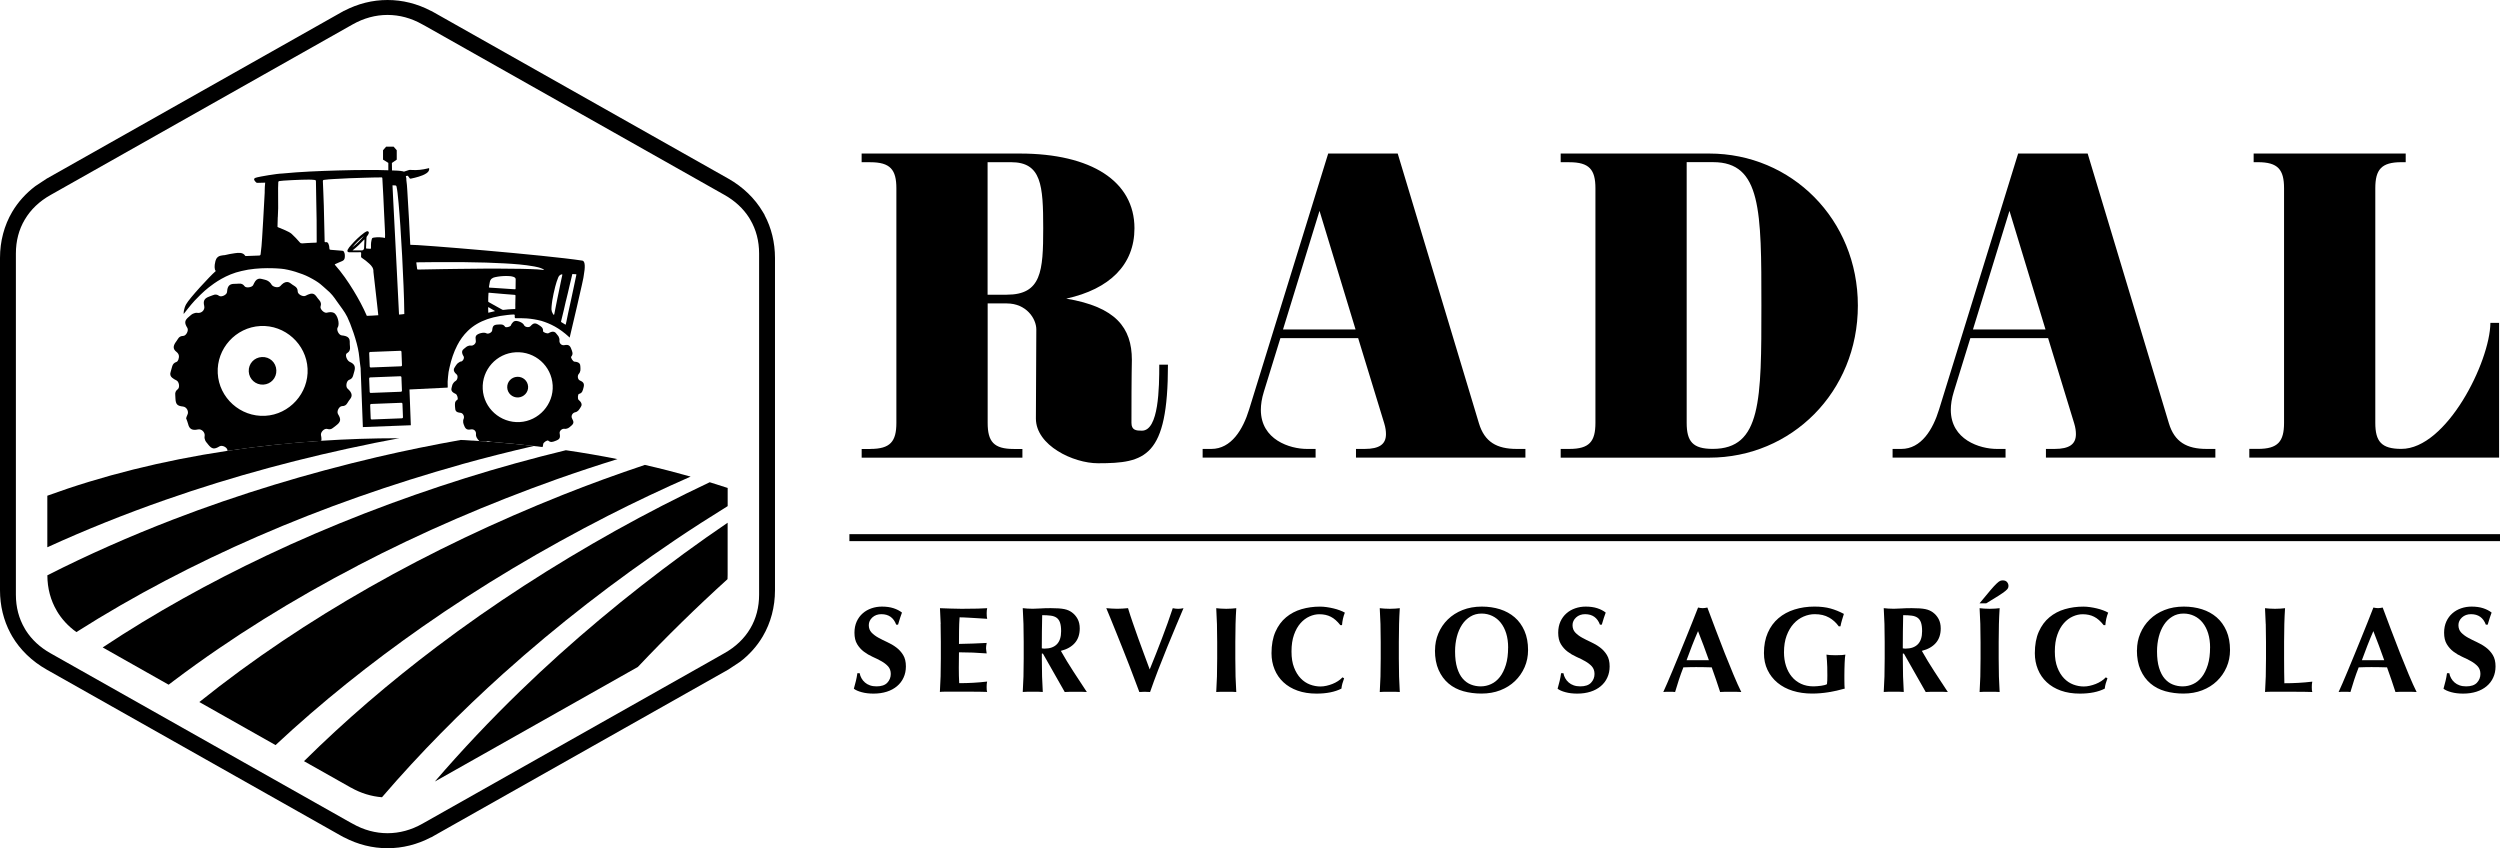 <?xml version="1.0" encoding="UTF-8"?><svg id="Capa_2" xmlns="http://www.w3.org/2000/svg" viewBox="0 0 656.17 222.63"><defs><style>.cls-1{fill:none;}</style></defs><g id="Capa_1-2"><path d="m231.36,161.2c-.98,0-1.78.29-2.4.86-.62.58-.93,1.25-.93,2.02s.24,1.44.72,1.94c.48.5,1.08.96,1.81,1.36.73.4,1.51.79,2.34,1.17s1.61.83,2.34,1.38c.73.54,1.33,1.21,1.81,1.99.48.78.72,1.78.72,2.99,0,1.07-.2,2.05-.61,2.93-.4.89-.98,1.64-1.73,2.27-.75.63-1.64,1.11-2.68,1.44-1.04.33-2.19.5-3.48.5-1.15,0-2.18-.12-3.09-.37-.91-.24-1.6-.55-2.07-.91.21-.75.39-1.43.54-2.05.15-.62.28-1.29.38-2.02h.61c.08.47.24.91.48,1.33.23.42.53.78.9,1.1.36.32.8.57,1.31.75.51.18,1.09.27,1.73.27,1.28,0,2.23-.32,2.83-.96s.91-1.41.91-2.3c0-.81-.24-1.47-.7-1.99-.47-.51-1.06-.97-1.76-1.36-.7-.39-1.47-.78-2.31-1.15-.83-.37-1.6-.83-2.3-1.36-.7-.53-1.29-1.19-1.76-1.97-.47-.78-.7-1.78-.7-2.99,0-1.11.2-2.09.59-2.95.39-.85.92-1.57,1.59-2.15.66-.58,1.42-1.01,2.29-1.31.86-.3,1.78-.45,2.74-.45,1.15,0,2.16.14,3.03.42.86.28,1.61.66,2.23,1.15-.19.49-.36.97-.5,1.43-.14.46-.32,1.04-.53,1.75h-.48c-.68-1.84-1.98-2.76-3.88-2.76Z"/><path d="m246.9,163.78c-.04-1.38-.11-2.76-.19-4.15.96.02,1.91.05,2.85.1.94.04,1.89.06,2.85.06,1.58,0,2.98-.02,4.21-.05s2.06-.07,2.48-.11c-.08.34-.13.79-.13,1.35,0,.34.01.61.03.8.02.19.05.41.1.64-.62-.04-1.3-.08-2.03-.13-.74-.04-1.45-.08-2.15-.13-.69-.04-1.32-.07-1.87-.1-.55-.02-.95-.03-1.19-.03-.09,1.18-.13,2.34-.14,3.49-.01,1.15-.02,2.32-.02,3.49,1.39-.02,2.64-.05,3.76-.1,1.12-.04,2.29-.1,3.51-.16-.06.36-.11.64-.13.83-.02.19-.03.4-.03.61,0,.17.02.35.05.53.03.18.07.44.11.78-2.43-.19-4.86-.29-7.27-.29,0,.68,0,1.37-.02,2.05-.01.68-.02,1.37-.02,2.05,0,1.39.03,2.72.1,4,1.22,0,2.43-.03,3.65-.1s2.44-.17,3.68-.32c-.04.24-.07.45-.1.64-.02.19-.03.46-.03.8s.01.61.03.8c.02.19.05.35.1.48-.58-.02-1.29-.04-2.13-.05-.84-.01-2-.02-3.48-.02h-5.08c-.48,0-.84,0-1.09.02-.25.01-.45.03-.62.05.08-1.32.15-2.67.19-4.05.04-1.38.06-2.95.06-4.72v-4.36c0-1.77-.02-3.35-.06-4.72Z"/><path d="m273.45,171.54v1.31c0,1.77.02,3.35.06,4.72s.11,2.73.19,4.05c-.36-.04-.76-.06-1.19-.06h-2.88c-.43,0-.82.02-1.19.06.08-1.32.15-2.67.19-4.05.04-1.38.06-2.95.06-4.72v-4.36c0-1.77-.02-3.35-.06-4.72-.04-1.38-.11-2.76-.19-4.15.36.04.76.08,1.19.11.43.03.91.05,1.44.05.58,0,1.23-.03,1.97-.08s1.65-.08,2.74-.08c.81,0,1.51.02,2.08.06.58.04,1.07.11,1.49.19.42.09.78.2,1.09.34.31.14.6.3.88.5.64.47,1.15,1.05,1.52,1.75.37.69.56,1.52.56,2.48,0,1.56-.43,2.83-1.28,3.81-.85.98-2.08,1.68-3.68,2.08,1.03,1.82,2.12,3.63,3.3,5.43,1.18,1.8,2.35,3.59,3.52,5.37-.49-.04-.97-.06-1.44-.06h-2.9c-.48,0-.97.02-1.46.06l-5.73-10.09h-.29Zm5.06-5.89c0-.94-.1-1.69-.29-2.24s-.49-.98-.88-1.26-.91-.48-1.54-.56c-.63-.08-1.38-.13-2.26-.13-.06,2.91-.1,5.81-.1,8.71.13.02.25.04.37.05.12.01.23.02.34.02,1.41,0,2.49-.38,3.24-1.14.75-.76,1.12-1.91,1.12-3.44Z"/><path d="m301.76,175.71c1.11-2.71,2.19-5.44,3.23-8.18,1.05-2.74,1.99-5.38,2.82-7.9.53.11,1,.16,1.41.16s.88-.05,1.41-.16c-.53,1.26-1.18,2.78-1.92,4.55-.75,1.77-1.53,3.65-2.34,5.64-.81,1.99-1.61,4-2.4,6.05-.79,2.05-1.49,3.97-2.11,5.76-.43-.04-.9-.06-1.41-.06s-.98.02-1.41.06c-.32-.85-.71-1.89-1.17-3.11-.46-1.22-.95-2.51-1.47-3.87-.52-1.37-1.07-2.77-1.65-4.2-.57-1.43-1.13-2.81-1.66-4.15-.53-1.33-1.04-2.58-1.51-3.73-.47-1.15-.88-2.13-1.22-2.95.49.04.98.08,1.46.11s.96.05,1.43.05.94-.02,1.41-.05c.47-.03.94-.07,1.41-.11.36,1.2.77,2.46,1.23,3.78.46,1.32.93,2.67,1.42,4.05s1,2.76,1.52,4.15c.52,1.39,1.03,2.76,1.52,4.1Z"/><path d="m319.41,163.78c-.04-1.38-.11-2.76-.19-4.15.36.04.76.08,1.19.11.43.03.91.05,1.44.05s1.02-.02,1.44-.05.82-.07,1.19-.11c-.09,1.39-.15,2.77-.19,4.15-.04,1.38-.06,2.95-.06,4.72v4.36c0,1.77.02,3.35.06,4.72s.11,2.73.19,4.05c-.36-.04-.76-.06-1.19-.06h-2.88c-.43,0-.82.02-1.19.06.08-1.32.15-2.67.19-4.05.04-1.38.06-2.95.06-4.72v-4.36c0-1.77-.02-3.35-.06-4.72Z"/><path d="m352.34,179.38c-.13.46-.21.91-.26,1.36-1.73.88-3.91,1.31-6.53,1.31-1.86,0-3.52-.26-4.98-.78-1.46-.52-2.7-1.26-3.72-2.21-1.02-.95-1.79-2.08-2.32-3.38-.53-1.3-.8-2.71-.8-4.23,0-2.22.35-4.1,1.04-5.65.69-1.55,1.62-2.81,2.79-3.78s2.51-1.68,4.05-2.13,3.15-.67,4.84-.67c.56,0,1.14.04,1.76.13.62.09,1.22.2,1.79.34s1.13.3,1.65.5c.52.19.97.4,1.33.61-.21.53-.38,1.07-.5,1.62-.12.54-.2,1.09-.24,1.65h-.45c-.81-1.03-1.64-1.76-2.5-2.19-.85-.44-1.86-.66-3.01-.66-.85,0-1.71.19-2.58.58s-1.65.97-2.35,1.76c-.7.79-1.28,1.8-1.71,3.03-.44,1.23-.66,2.7-.66,4.4s.22,3.05.67,4.21c.45,1.17,1.03,2.11,1.75,2.85.71.74,1.53,1.28,2.43,1.62.91.34,1.82.51,2.74.51.51,0,1.04-.06,1.57-.18.53-.12,1.06-.28,1.57-.48s1-.45,1.46-.75c.46-.3.86-.63,1.2-.99l.42.26c-.17.45-.32.9-.45,1.36Z"/><path d="m362.33,163.78c-.04-1.38-.11-2.76-.19-4.15.36.04.76.08,1.19.11.43.03.91.05,1.44.05s1.02-.02,1.44-.05.82-.07,1.19-.11c-.09,1.39-.15,2.77-.19,4.15-.04,1.38-.06,2.95-.06,4.72v4.36c0,1.77.02,3.35.06,4.72.04,1.38.11,2.73.19,4.05-.36-.04-.76-.06-1.19-.06h-2.88c-.43,0-.82.02-1.19.06.08-1.32.15-2.67.19-4.05.04-1.38.06-2.95.06-4.72v-4.36c0-1.77-.02-3.35-.06-4.72Z"/><path d="m376.65,170.68c0-1.58.29-3.06.88-4.45s1.41-2.61,2.48-3.65c1.07-1.05,2.36-1.87,3.87-2.47,1.52-.6,3.2-.9,5.06-.9,1.71,0,3.3.24,4.77.7,1.47.47,2.76,1.18,3.84,2.11,1.09.94,1.95,2.13,2.58,3.57.63,1.44.94,3.12.94,5.04,0,1.6-.3,3.1-.91,4.49s-1.45,2.6-2.53,3.64c-1.08,1.04-2.37,1.84-3.86,2.42-1.5.58-3.14.86-4.93.86-1.69,0-3.27-.21-4.76-.62-1.49-.42-2.78-1.09-3.88-2.02s-1.97-2.11-2.61-3.56c-.64-1.44-.96-3.16-.96-5.17Zm19.19-.7c0-1.39-.17-2.63-.51-3.73-.34-1.1-.82-2.03-1.43-2.8-.61-.77-1.34-1.36-2.21-1.78s-1.81-.63-2.83-.63c-1.09,0-2.07.26-2.93.79-.86.52-1.6,1.23-2.19,2.13s-1.05,1.95-1.36,3.15c-.31,1.21-.47,2.49-.47,3.86,0,1.71.18,3.15.54,4.32.36,1.17.85,2.12,1.47,2.83s1.33,1.23,2.15,1.55c.81.32,1.67.48,2.56.48.96,0,1.88-.2,2.75-.61.88-.4,1.64-1.03,2.29-1.86.65-.83,1.17-1.89,1.57-3.17.4-1.28.59-2.8.59-4.55Z"/><path d="m416.07,161.2c-.98,0-1.78.29-2.4.86-.62.58-.93,1.25-.93,2.02s.24,1.44.72,1.94c.48.5,1.08.96,1.81,1.36.73.4,1.51.79,2.34,1.17s1.61.83,2.34,1.38c.73.54,1.33,1.21,1.81,1.99.48.78.72,1.78.72,2.99,0,1.07-.2,2.05-.61,2.93-.4.89-.98,1.64-1.73,2.27-.75.63-1.64,1.11-2.68,1.44-1.04.33-2.19.5-3.48.5-1.15,0-2.18-.12-3.09-.37-.91-.24-1.6-.55-2.07-.91.21-.75.39-1.43.54-2.05.15-.62.28-1.29.38-2.02h.61c.08.47.24.91.48,1.33.23.42.53.78.9,1.1.36.32.8.57,1.31.75.51.18,1.09.27,1.73.27,1.28,0,2.23-.32,2.83-.96s.91-1.41.91-2.3c0-.81-.24-1.47-.7-1.99-.47-.51-1.06-.97-1.76-1.36-.7-.39-1.47-.78-2.31-1.15-.83-.37-1.6-.83-2.3-1.36-.7-.53-1.29-1.19-1.76-1.97-.47-.78-.7-1.78-.7-2.99,0-1.11.2-2.09.59-2.95.39-.85.92-1.57,1.59-2.15.66-.58,1.42-1.01,2.29-1.31.86-.3,1.78-.45,2.74-.45,1.15,0,2.16.14,3.03.42.86.28,1.61.66,2.23,1.15-.19.49-.36.97-.5,1.43-.14.46-.32,1.04-.53,1.75h-.48c-.68-1.84-1.98-2.76-3.88-2.76Z"/><path d="m457.02,181.63c-.51-.04-1-.06-1.46-.06h-2.72c-.46,0-.91.02-1.36.06-.34-1.05-.69-2.11-1.06-3.2-.36-1.09-.75-2.18-1.15-3.27-.68-.02-1.37-.04-2.05-.05-.68-.01-1.37-.02-2.05-.02-.55,0-1.11,0-1.67.02-.55.01-1.11.03-1.67.05-.43,1.09-.82,2.18-1.18,3.27-.36,1.09-.69,2.16-.99,3.2-.26-.04-.51-.06-.75-.06h-1.52c-.26,0-.53.02-.83.06.26-.55.6-1.32,1.03-2.31.43-.98.9-2.09,1.41-3.33.51-1.24,1.06-2.57,1.65-3.99.59-1.42,1.17-2.86,1.76-4.31.59-1.45,1.16-2.88,1.73-4.29.56-1.41,1.08-2.72,1.55-3.94.21.04.42.08.61.11s.39.05.61.05.42-.02.61-.05.39-.07.61-.11c.68,1.82,1.41,3.76,2.19,5.83.78,2.07,1.56,4.11,2.35,6.1.79,2,1.56,3.89,2.31,5.68.75,1.79,1.43,3.31,2.05,4.55Zm-11.34-15.98c-.56,1.28-1.08,2.55-1.57,3.8-.49,1.25-.97,2.53-1.44,3.83h5.86c-.47-1.3-.94-2.58-1.39-3.83-.46-1.25-.94-2.51-1.46-3.8Z"/><path d="m480.05,162.08c-1.03-.59-2.27-.88-3.75-.88-.98,0-1.96.21-2.93.63s-1.84,1.04-2.59,1.87c-.76.83-1.37,1.87-1.84,3.12-.47,1.25-.7,2.72-.7,4.4,0,1.28.18,2.47.53,3.56s.86,2.03,1.52,2.83c.66.8,1.47,1.42,2.43,1.87s2.06.67,3.3.67c.28,0,.59-.02.95-.05s.69-.07,1.03-.11c.33-.04.63-.1.91-.18.28-.08.48-.16.61-.24.04-.26.07-.58.08-.96.01-.38.02-.81.02-1.28,0-1.73-.03-3-.1-3.83-.06-.82-.11-1.38-.13-1.68.21.04.5.08.85.11s.86.05,1.52.05c.77,0,1.34-.02,1.71-.05s.67-.07.88-.11c-.04.17-.08.45-.11.83s-.06.83-.08,1.33c-.02.5-.04,1.04-.05,1.6-.01.57-.02,1.11-.02,1.62v1.06c0,.53,0,1.03.02,1.49.01.46.04.78.08.98-1.41.41-2.84.73-4.28.96-1.44.23-2.87.35-4.28.35-1.84,0-3.53-.24-5.08-.72-1.55-.48-2.88-1.19-4-2.11s-2-2.05-2.63-3.36c-.63-1.31-.94-2.79-.94-4.44,0-2.03.34-3.81,1.01-5.33.67-1.53,1.6-2.8,2.79-3.81,1.19-1.02,2.59-1.78,4.21-2.29,1.62-.51,3.37-.77,5.25-.77,1.62,0,3.03.17,4.21.5,1.19.33,2.36.81,3.51,1.42-.17.56-.34,1.1-.5,1.63-.16.53-.29,1.08-.4,1.63h-.45c-.68-.96-1.54-1.74-2.56-2.32Z"/><path d="m499.43,171.54v1.31c0,1.77.02,3.35.06,4.72.04,1.38.11,2.73.19,4.05-.36-.04-.76-.06-1.19-.06h-2.88c-.43,0-.82.02-1.19.06.08-1.32.15-2.67.19-4.05.04-1.38.06-2.95.06-4.72v-4.36c0-1.77-.02-3.35-.06-4.72-.04-1.38-.11-2.76-.19-4.15.36.04.76.08,1.19.11.43.03.91.05,1.44.05.58,0,1.23-.03,1.97-.08s1.65-.08,2.74-.08c.81,0,1.51.02,2.08.06.58.04,1.07.11,1.49.19.42.09.78.2,1.09.34.31.14.6.3.88.5.64.47,1.15,1.05,1.52,1.75.37.69.56,1.52.56,2.48,0,1.56-.43,2.83-1.28,3.81-.85.98-2.08,1.68-3.68,2.08,1.03,1.82,2.12,3.63,3.3,5.43,1.18,1.8,2.35,3.59,3.52,5.37-.49-.04-.97-.06-1.44-.06h-2.9c-.48,0-.97.02-1.46.06l-5.73-10.09h-.29Zm5.06-5.89c0-.94-.1-1.69-.29-2.24s-.49-.98-.88-1.26-.91-.48-1.54-.56c-.63-.08-1.38-.13-2.26-.13-.06,2.91-.1,5.81-.1,8.71.13.02.25.04.37.05.12.01.23.02.34.02,1.41,0,2.49-.38,3.24-1.14.75-.76,1.12-1.91,1.12-3.44Z"/><path d="m519.57,158.35c1.2-1.45,2.14-2.58,2.83-3.4.69-.81,1.24-1.41,1.65-1.79s.71-.62.93-.7c.21-.08.44-.13.67-.13.51,0,.89.15,1.14.45.25.3.37.63.37.99,0,.21-.04.42-.13.61-.09.19-.32.44-.7.75-.38.31-.97.72-1.75,1.22-.78.5-1.86,1.17-3.25,2h-1.76Zm.26,10.15c0-1.77-.02-3.35-.06-4.72-.04-1.38-.11-2.76-.19-4.15.36.04.76.08,1.19.11.43.03.91.05,1.44.05s1.02-.02,1.44-.05.82-.07,1.19-.11c-.09,1.39-.15,2.77-.19,4.15-.04,1.38-.06,2.95-.06,4.72v4.36c0,1.77.02,3.35.06,4.72.04,1.38.11,2.73.19,4.05-.36-.04-.76-.06-1.19-.06h-2.88c-.43,0-.82.02-1.19.06.08-1.32.15-2.67.19-4.05.04-1.38.06-2.95.06-4.72v-4.36Z"/><path d="m552.69,179.38c-.13.46-.21.91-.26,1.36-1.73.88-3.91,1.31-6.53,1.31-1.86,0-3.52-.26-4.98-.78-1.46-.52-2.7-1.26-3.72-2.21-1.02-.95-1.79-2.08-2.32-3.38-.53-1.3-.8-2.71-.8-4.23,0-2.22.35-4.1,1.04-5.65.69-1.55,1.62-2.81,2.79-3.78s2.51-1.68,4.05-2.13,3.15-.67,4.84-.67c.56,0,1.14.04,1.76.13.62.09,1.22.2,1.79.34s1.13.3,1.65.5c.52.19.97.4,1.33.61-.21.53-.38,1.07-.5,1.62-.12.54-.2,1.09-.24,1.65h-.45c-.81-1.03-1.64-1.76-2.5-2.19-.85-.44-1.86-.66-3.01-.66-.85,0-1.71.19-2.58.58s-1.65.97-2.35,1.76c-.7.79-1.28,1.8-1.71,3.03-.44,1.23-.66,2.7-.66,4.4s.22,3.05.67,4.21c.45,1.17,1.03,2.11,1.75,2.85.71.74,1.53,1.28,2.43,1.62.91.34,1.82.51,2.74.51.51,0,1.04-.06,1.57-.18.53-.12,1.06-.28,1.57-.48s1-.45,1.46-.75c.46-.3.86-.63,1.2-.99l.42.26c-.17.45-.32.9-.45,1.36Z"/><path d="m560.89,170.68c0-1.58.29-3.06.88-4.45s1.41-2.61,2.48-3.65c1.07-1.05,2.36-1.87,3.87-2.47,1.52-.6,3.2-.9,5.06-.9,1.71,0,3.3.24,4.77.7,1.47.47,2.76,1.18,3.84,2.11,1.09.94,1.95,2.13,2.58,3.57.63,1.44.94,3.12.94,5.04,0,1.6-.3,3.1-.91,4.49-.61,1.39-1.45,2.6-2.53,3.64-1.08,1.04-2.37,1.84-3.86,2.42-1.5.58-3.14.86-4.93.86-1.69,0-3.27-.21-4.76-.62-1.49-.42-2.78-1.09-3.88-2.02-1.1-.93-1.97-2.11-2.61-3.56-.64-1.44-.96-3.16-.96-5.17Zm19.19-.7c0-1.39-.17-2.63-.51-3.73-.34-1.1-.82-2.03-1.43-2.8-.61-.77-1.34-1.36-2.21-1.78s-1.81-.63-2.83-.63c-1.09,0-2.07.26-2.93.79-.86.52-1.6,1.23-2.19,2.13s-1.05,1.95-1.36,3.15c-.31,1.21-.47,2.49-.47,3.86,0,1.71.18,3.15.54,4.32.36,1.17.85,2.12,1.47,2.83s1.33,1.23,2.15,1.55c.81.32,1.67.48,2.56.48.96,0,1.88-.2,2.75-.61.88-.4,1.64-1.03,2.29-1.86.65-.83,1.17-1.89,1.57-3.17.4-1.28.59-2.8.59-4.55Z"/><path d="m594.68,163.78c-.04-1.38-.11-2.76-.19-4.15.36.04.76.08,1.19.11.43.03.91.05,1.44.05s1.02-.02,1.44-.05.82-.07,1.19-.11c-.09,1.39-.15,2.77-.19,4.15-.04,1.38-.06,2.95-.06,4.72v4.36c0,1.22,0,2.39.02,3.52.01,1.13.03,2.11.05,2.95,1.22,0,2.43-.03,3.65-.1s2.44-.17,3.68-.32c-.04.24-.07.45-.1.64-.02.19-.03.46-.03.8s.01.61.03.8c.02.19.05.35.1.48-.58-.02-1.29-.04-2.13-.05-.84-.01-2-.02-3.48-.02h-5.08c-.48,0-.84,0-1.09.02-.25.01-.45.03-.62.05.08-1.32.15-2.67.19-4.05.04-1.38.06-2.95.06-4.72v-4.36c0-1.77-.02-3.35-.06-4.72Z"/><path d="m634.27,181.63c-.51-.04-1-.06-1.46-.06h-2.72c-.46,0-.91.02-1.36.06-.34-1.05-.69-2.11-1.06-3.2-.36-1.09-.75-2.18-1.15-3.27-.68-.02-1.37-.04-2.05-.05-.68-.01-1.37-.02-2.05-.02-.55,0-1.11,0-1.67.02-.55.01-1.11.03-1.67.05-.43,1.09-.82,2.18-1.18,3.27-.36,1.09-.69,2.16-.99,3.2-.26-.04-.51-.06-.75-.06h-1.52c-.26,0-.53.02-.83.06.26-.55.6-1.32,1.03-2.31.43-.98.9-2.09,1.41-3.33.51-1.24,1.06-2.57,1.65-3.99.59-1.42,1.17-2.86,1.76-4.31.59-1.45,1.16-2.88,1.73-4.29.56-1.41,1.08-2.72,1.55-3.94.21.04.42.08.61.11s.39.05.61.05.42-.02.61-.05.39-.07.61-.11c.68,1.82,1.41,3.76,2.19,5.83.78,2.07,1.56,4.11,2.35,6.1.79,2,1.56,3.89,2.31,5.68.75,1.79,1.43,3.31,2.05,4.55Zm-11.34-15.98c-.56,1.28-1.08,2.55-1.57,3.8-.49,1.25-.97,2.53-1.44,3.83h5.86c-.47-1.3-.94-2.58-1.39-3.83-.46-1.25-.94-2.51-1.46-3.8Z"/><path d="m648.59,161.2c-.98,0-1.78.29-2.4.86-.62.58-.93,1.25-.93,2.02s.24,1.44.72,1.94c.48.5,1.08.96,1.81,1.36.73.4,1.51.79,2.34,1.17s1.61.83,2.34,1.38c.73.54,1.33,1.21,1.81,1.99.48.78.72,1.78.72,2.99,0,1.07-.2,2.05-.61,2.93-.4.89-.98,1.64-1.73,2.27-.75.63-1.64,1.11-2.68,1.44-1.04.33-2.19.5-3.48.5-1.15,0-2.18-.12-3.09-.37-.91-.24-1.6-.55-2.07-.91.21-.75.39-1.43.54-2.05.15-.62.28-1.29.38-2.02h.61c.08.47.24.91.48,1.33.23.42.53.78.9,1.1.36.32.8.57,1.31.75.51.18,1.09.27,1.73.27,1.28,0,2.23-.32,2.83-.96s.91-1.41.91-2.3c0-.81-.24-1.47-.7-1.99-.47-.51-1.06-.97-1.76-1.36-.7-.39-1.47-.78-2.31-1.15-.83-.37-1.6-.83-2.3-1.36-.7-.53-1.29-1.19-1.76-1.97-.47-.78-.7-1.78-.7-2.99,0-1.11.2-2.09.59-2.95.39-.85.92-1.57,1.59-2.15.66-.58,1.42-1.01,2.29-1.31.86-.3,1.78-.45,2.74-.45,1.15,0,2.16.14,3.03.42.86.28,1.61.66,2.23,1.15-.19.49-.36.97-.5,1.43-.14.46-.32,1.04-.53,1.75h-.48c-.68-1.84-1.98-2.76-3.88-2.76Z"/><path d="m228.43,117.83c5.25,0,6.84-1.94,6.84-6.84v-61.57c0-4.9-1.6-6.84-6.84-6.84h-2.28v-2.28h41.51c18.81,0,30.1,7.3,30.1,19.61,0,9.58-6.5,15.96-17.9,18.47,13,2.17,17.22,7.64,17.22,16.08,0,.57-.11,3.31-.11,16.53,0,1.94,1.25,2.05,2.74,2.05,4.45,0,4.56-11.29,4.56-17.33h2.28c0,24.29-5.93,25.88-18.36,25.88-6.5,0-16.3-4.68-16.3-11.74,0-.23.11-22.58.11-23.37,0-2.85-2.62-6.84-7.75-6.84h-5.02v31.36c0,4.9,1.6,6.84,6.84,6.84h2.28v2.28h-42.19v-2.28h2.28Zm35.8-40.48c9.12,0,9.58-6.16,9.58-17.45s-.46-17.33-8.44-17.33h-6.16v34.78h5.02Z"/><path d="m317.94,117.83c5.25,0,8.32-5.13,9.92-10.38l20.75-67.16h18.24l21.32,70.81c1.48,4.9,4.68,6.73,9.92,6.73h2.28v2.28h-44.47v-2.28h2.28c3.88,0,5.59-1.25,5.59-3.88,0-.8-.11-1.71-.46-2.85l-6.84-22.35h-20.41l-4.33,14.03c-.57,1.82-.8,3.42-.8,4.79,0,7.87,7.64,10.26,12.09,10.26h2.28v2.28h-29.65v-2.28h2.28Zm18.81-31.36h19.04l-9.46-31.13-9.58,31.13Z"/><path d="m411.91,117.83c5.25,0,6.84-1.94,6.84-6.84v-61.57c0-4.9-1.6-6.84-6.84-6.84h-2.28v-2.28h39c21.55,0,39,17.22,39,39.91s-17.44,39.91-39,39.91h-39v-2.28h2.28Zm30.79-75.26v68.41c0,4.9,1.6,6.84,6.84,6.84,12.77,0,12.77-12.77,12.77-37.63s0-37.63-12.66-37.63h-6.96Z"/><path d="m499.03,117.83c5.25,0,8.32-5.13,9.92-10.38l20.75-67.16h18.24l21.32,70.81c1.48,4.9,4.68,6.73,9.92,6.73h2.28v2.28h-44.47v-2.28h2.28c3.88,0,5.59-1.25,5.59-3.88,0-.8-.11-1.71-.46-2.85l-6.84-22.35h-20.41l-4.33,14.03c-.57,1.82-.8,3.42-.8,4.79,0,7.87,7.64,10.26,12.09,10.26h2.28v2.28h-29.65v-2.28h2.28Zm18.81-31.36h19.04l-9.46-31.13-9.58,31.13Z"/><path d="m630.28,42.57c-5.25,0-6.84,1.94-6.84,6.84v61.57c0,4.9,1.6,6.84,6.84,6.84,11.86,0,23.26-22.81,23.37-33.07h2.28v35.35h-65.56v-2.28h2.28c5.24,0,6.84-1.94,6.84-6.84v-61.57c0-4.9-1.6-6.84-6.84-6.84h-1.14v-2.28h39.91v2.28h-1.14Z"/><rect x="222.94" y="140.2" width="433.24" height="1.83"/><path class="cls-1" d="m127.76,115.8c-.06.03-.12.05-.17.07.4.03.81.05,1.2.08-.35-.16-.82-.25-1.03-.16Z"/><path class="cls-1" d="m68.34,85.57c-6.47.34-11.53,5.94-11.19,12.4.34,6.46,5.95,11.5,12.42,11.17,6.4-.33,11.47-5.95,11.15-12.37-.32-6.45-5.94-11.54-12.39-11.2Zm.78,15.38c-2.02.11-3.72-1.42-3.83-3.44-.1-2.03,1.41-3.7,3.45-3.8,2.03-.1,3.69,1.42,3.78,3.46.09,2.01-1.41,3.67-3.41,3.78Z"/><path class="cls-1" d="m136.39,110.79c5.02-.27,8.95-4.66,8.66-9.66-.29-5.08-4.61-8.93-9.71-8.66-5.05.27-8.92,4.59-8.66,9.64.26,5.03,4.64,8.96,9.7,8.68Zm-.66-11.89c1.51-.08,2.77,1.04,2.88,2.54.1,1.49-1.08,2.8-2.61,2.88-1.53.08-2.81-1.08-2.87-2.61-.06-1.49,1.09-2.74,2.6-2.81Z"/><path d="m127.76,115.8c.21-.09.68,0,1.03.16,3.81.3,7.58.67,11.3,1.1.77.09,1.54.18,2.31.28.12-.23.13-.55.18-.83.06-.38,1.07-1.08,1.33-.85.63.56,1.22.31,1.85.07,1.15-.42,1.35-.75,1.13-1.98-.12-.65.63-1.31,1.28-1.2.29.05.64-.04.92-.16.26-.11.47-.34.7-.52.83-.65.9-1.08.37-2.01-.38-.67.09-1.53.84-1.66.29-.05.6-.25.81-.47.26-.26.41-.61.63-.91.34-.47.25-.92-.06-1.35-.15-.2-.35-.36-.53-.54-.26-.26-.21-1.46.11-1.54.91-.21,1-.94,1.19-1.63.28-1,.05-1.47-.93-1.88-.61-.26-.74-1.29-.28-1.77.22-.23.35-.59.4-.9.06-.36-.02-.74-.02-1.11,0-.61-.35-.93-.89-1.08-.22-.07-.46-.06-.69-.1-.35-.05-1.02-1.07-.81-1.31.61-.7.26-1.35.01-2.02-.34-.95-.79-1.2-1.79-1-.78.16-1.41-.5-1.31-1.29.04-.3-.08-.65-.21-.93-.14-.29-.42-.51-.6-.79-.33-.51-.79-.61-1.33-.46-.26.07-.5.22-.74.34-.33.17-1.46-.24-1.43-.56.08-.89-.53-1.22-1.12-1.61-.93-.61-1.4-.55-2.16.31-.4.45-1.48.28-1.71-.27-.29-.7-1.96-1.36-2.61-.99-.26.14-.45.42-.64.66-.1.12-.13.28-.2.42-.18.36-1.33.65-1.53.34-.47-.74-1.15-.61-1.82-.58-1.16.05-1.45.34-1.55,1.51-.05.58-1.05,1.09-1.55.78-.6-.37-2.33.05-2.69.67-.08.15-.13.33-.13.5,0,.29.03.58.07.87.09.64-.67,1.3-1.3,1.2-.29-.05-.65.03-.92.17-.34.17-.61.48-.93.7-.5.35-.54.83-.36,1.35.07.22.21.42.32.62.26.49-.28,1.44-.89,1.36-.28.19-.59.33-.82.57-.26.28-.44.65-.66.96-.37.52-.24.99.12,1.44.12.15.28.27.42.41.43.41.21,1.43-.31,1.72-.29.16-.55.46-.72.76-.17.32-.21.71-.32,1.06-.15.5.02.89.41,1.18.22.16.47.27.71.4.36.19.7,1.34.39,1.52-.76.46-.62,1.14-.6,1.82.03,1.18.29,1.47,1.46,1.6.67.07,1.09,1,.79,1.61-.14.28-.13.66-.1.98.03.28.18.55.28.83.31.84.8,1.12,1.67.94.86-.18,1.5.43,1.4,1.29-.03.28.06.62.2.88.19.33.43.64.7.9.59.04,1.18.08,1.76.12.06-.03.12-.05.17-.07Zm7.59-23.34c5.09-.28,9.41,3.58,9.71,8.66.29,5-3.65,9.39-8.66,9.66-5.06.27-9.45-3.65-9.7-8.68-.26-5.05,3.62-9.37,8.66-9.64Z"/><path d="m136,104.32c1.53-.08,2.71-1.38,2.61-2.88-.1-1.5-1.37-2.62-2.88-2.54-1.51.08-2.66,1.32-2.6,2.81.06,1.52,1.34,2.68,2.87,2.61Z"/><path d="m56.35,70.3c.02.31.06.6.29.83,0,0,.02,0,.02-.01-.09.08-.16.14-.17.15-1.33,1.15-6.78,7-7.65,8.61-.61,1.11-.75,2.63-.58,2.47,0,0,1.79-2.33,2.8-3.41.59-.62,2.22-2.34,3.75-3.52,1.46-1.13,4.49-3.39,8.59-4.29,4.56-1.14,9.84-.65,10.42-.6,2.06.18,5.4,1.22,7.24,2.17,3,1.54,3.42,2.25,4.58,3.22,1.39,1.16,1.97,2,2.77,3.16.93,1.34,2.02,2.65,2.74,4.11.85,1.73,2.55,6.33,3.01,9.43.16,1.07.23,2,.23,2,.1.79.18,1.44.26,2l.59,15.47,12.59-.48-.33-8.64-.03-.75c3.34-.16,6.67-.33,10.01-.49.07-.09.03-.19.03-.29-.05-.84-.02-1.68.08-2.52.05-.41.09-.82.14-1.23,0,0,0,0,0,0,0,0,0-.01,0-.02.09-.44.18-.89.28-1.33.45-1.99,1.07-3.91,2.01-5.72.72-1.4,1.62-2.66,2.75-3.76,1.45-1.42,3.18-2.4,5.08-3.07.18-.06.49-.16.67-.21.33-.11.66-.19.99-.28,1.18-.3,2.38-.49,3.59-.62.57-.06,1.15-.13,1.73-.14.14,0,.25.03.27.19,0,0,0,.01.01.02,0,0,0,0,0,0-.03.22-.02.44.02.65.06.14.21.12.34.12.93-.01,1.85-.01,2.77.05,1.34.1,2.63.32,3.88.65,2.25.71,4.63,1.77,7.4,4.38,0,0,3.89-16.35,3.71-16.39,0,0,0,0,0,0,.35-1.94.43-3.68-.39-3.81-9.51-1.46-43.62-4.28-45.16-4.15-.1-2.15-.2-4.29-.32-6.44-.14-2.61-.29-5.22-.46-7.83-.06-.94-.11-1.89-.26-2.83,0,0,0,0,0,0,0,0,0,0,0,0,.07-.04,0-.47-.12-.93.1-.02.2-.05.3-.08.14-.04.23-.02.3.09.12.18.27.35.39.54.08.12.17.15.34.11.7-.15,1.39-.31,2.06-.52.71-.22,1.42-.48,2.02-.89.48-.33.77-.72.72-1.24-.11-.18-.28-.05-.4-.02-1.37.33-2.76.5-4.16.4-.3-.02-.59-.06-.88.05-.4.13-.79.25-1.19.39,0,0,0,0,0,0-.09-.04-.19-.07-.29-.09-.44-.09-.89-.14-1.34-.17-.5-.03-1-.04-1.5-.06l-.03-1.96,1.27-.87v-2.47l-.81-.93h-1.98l-.81.93v2.47l1.39.85v1.94c-1.7-.06-3.39-.08-5.09-.08-2.73,0-5.46.05-8.2.13-4.85.14-9.7.33-14.53.8-1.57.04-5.99.83-6.64,1.01-.63.17-1.25.35-.22,1.34.09.09.22.11.43.1.67-.02,1.31-.04,1.93-.05-.03.36-.06.73-.09,1.09-.04.46-.03,1.5-.04,1.6-.07,1.15-.13,2.31-.19,3.46-.07,1.33-.14,2.66-.22,3.99-.08,1.48-.17,2.96-.27,4.44-.09,1.4-.19,2.81-.39,4.2-.03.24-.16.35-.39.35-1.16.04-2.31.09-3.47.13-.1,0-.16-.01-.22-.11-.27-.44-.69-.63-1.19-.7-.48-.06-.95,0-1.43.06-.91.12-1.82.29-2.71.51-.31,0-.61.07-.92.12-.83.13-1.3.63-1.52,1.41-.16.59-.24,1.2-.21,1.81Zm73.21,11.45c-.47.12-.94.22-1.4.33-.01-.43-.03-.85-.04-1.28,0-.16.02-.23.19-.12.53.32,1.06.63,1.59.94-.09.12-.23.1-.34.13Zm5.67-.64c-.28.01-.57.02-.85.03-.7.03-1.39.09-2.09.18-.15.02-.3.04-.44-.03-.8-.44-1.59-.88-2.39-1.33-.39-.22-.77-.44-1.16-.65-.08-.05-.16-.08-.16-.2-.01-.72.02-1.44.07-2.15,0-.13.04-.14.17-.13,1.23.11,2.46.21,3.69.32,1.01.08,2.01.17,3.02.24.15.01.21.06.21.21-.02.79-.03,1.57-.05,2.36,0,.38.03.77-.01,1.15Zm.09-5.36c0,.16-.08.18-.2.17-.54-.03-1.08-.07-1.62-.1-.58-.04-1.16-.08-1.75-.12-.76-.05-1.51-.1-2.27-.15-.32-.02-.63-.03-.95-.05-.15,0-.22-.05-.19-.24.06-.43.14-.85.23-1.28.16-.74.66-1.08,1.35-1.23,1.01-.22,2.03-.32,3.06-.31.6,0,1.2.03,1.78.22.39.13.61.37.59.65-.01.81-.03,1.62-.03,2.43Zm13.23,3.2c.17-.73.36-1.46.53-2.19.14-.58.27-1.15.4-1.73.19-.78.37-1.56.56-2.34.05-.2.1-.41.14-.62.02-.09.04-.17.13-.15.28.06.57.02.85.05.13.01.15.1.1.23-.22,1.06-.43,2.13-.67,3.18-.24,1.08-.47,2.16-.69,3.24-.25,1.19-.52,2.37-.78,3.56-.16.75-.31,1.5-.46,2.24-.04.22-.12.42-.14.65-.01.15-.08.16-.18.1-.34-.21-.67-.41-1.01-.62-.06-.04-.1-.09-.07-.19.26-1.04.51-2.08.76-3.13.18-.76.34-1.53.52-2.29Zm-3.79,1.61c.07-.55.09-1.11.19-1.65.22-1.24.45-2.47.78-3.68.22-.82.46-1.64.79-2.42.19-.45.49-.7.89-.8.15-.04.21,0,.17.19-.12.56-.25,1.12-.36,1.68-.12.57-.23,1.14-.35,1.71-.19.9-.37,1.79-.56,2.68-.11.53-.22,1.06-.32,1.6-.17.86-.34,1.72-.51,2.58-.02.08-.06.16-.1.25-.51-.58-.73-1.25-.62-2.13Zm-35.31-11.71c1.57-.01,3.13-.03,4.7-.05.56,0,1.12,0,1.68,0,1.88,0,3.75-.01,5.63,0,2.04.02,4.07.06,6.11.12,1.62.05,3.25.12,4.87.21,2.61.15,5.21.33,7.78.8.7.13,1.39.28,2.05.57.2.09.4.17.56.37-1.16-.15-2.29-.2-3.42-.24-.85-.03-1.69-.06-2.54-.07-2.04-.03-4.07-.04-6.11-.06-1.06,0-2.13,0-3.19,0-2.56.02-5.13.05-7.69.08-1.21.01-2.41.03-3.62.05-2.18.04-4.36.07-6.54.12-.16,0-.22-.04-.24-.2-.05-.51-.12-1.01-.2-1.52-.02-.14,0-.19.16-.2Zm-12.42,34.04l-.14-3.57c0-.14.1-.25.24-.26l7.97-.31c.14,0,.25.1.26.24l.14,3.57c0,.14-.1.25-.24.26l-7.97.31c-.14,0-.25-.1-.26-.24Zm8.5,6.9l-7.97.31c-.14,0-.25-.1-.26-.24l-.14-3.57c0-.14.1-.25.24-.26l7.97-.31c.14,0,.25.1.26.24l.14,3.57c0,.14-.1.25-.24.26Zm-1.77-61.11c.19,0,.28.11.32.29.12.56.2,1.14.27,1.71.21,1.78.35,3.57.49,5.35.08,1.09.17,2.17.24,3.26.35,5.26.63,10.52.84,15.79.1,2.45.18,4.89.2,7.34-.42.1-.85.07-1.27.14-.1.02-.14-.03-.13-.12,0-.04,0-.08,0-.13-.23-4.64-.46-9.28-.7-13.92-.27-5.41-.55-10.82-.83-16.23-.06-1.17-.13-2.34-.17-3.52.25.01.5.02.75.03Zm1.35,43.39c.14,0,.25.1.26.24l.14,3.57c0,.14-.1.25-.24.26l-7.97.31c-.14,0-.25-.1-.26-.24l-.14-3.57c0-.14.1-.25.24-.26l7.97-.31Zm-20.15-44.85c.87-.13,1.75-.18,2.63-.23,2.71-.15,5.43-.29,8.14-.34,1.51-.03,3.02-.1,4.53-.09.1.1.09.23.1.36.16,2.36.35,6.82.46,9.18.08,1.51.17,3.01.22,4.52,0,.33.01.66.03.99-.01.28-.01.58-.02.84-.81-.19-1.96-.23-2.71-.12-.73.11-.67.06-.85.82-.15.64-.13,1.3-.12,1.95,0,.17-.05.22-.21.2-.31-.03-.62-.05-.93-.06-.15,0-.17-.06-.16-.2.05-.88.09-1.76.12-2.64,0-.15.04-.27.13-.39.16-.2.32-.41.42-.65.08-.19.12-.4-.04-.56-.16-.17-.37-.13-.56-.04-.18.09-.35.19-.51.31-1.31.96-2.46,2.09-3.53,3.31-.31.35-.62.71-.83,1.13-.22.44-.05.72.44.71.94,0,1.88,0,2.82-.02.21,0,.27.06.26.27-.02.28,0,.57-.03.85,0,.15.04.24.17.33.71.47,1.39.99,2.02,1.58.6.56,1.11,1.17,1.06,2.07,0,.02,0,.03,0,.05.17,1.5.34,3,.51,4.49.14,1.27.29,2.53.43,3.8.11,1.03.23,2.07.34,3.1-1,.06-2.01.14-3.01.16-1-2.3-2.19-4.51-3.5-6.65-1.46-2.39-3.04-4.68-4.9-6.77-.01-.01-.01-.03-.02-.04.05-.11.16-.14.26-.18.55-.24,1.08-.5,1.63-.71.47-.18.7-.5.74-.97.05-.49.04-.99-.2-1.45-.1-.21-.25-.3-.49-.32-.98-.08-1.97-.16-2.95-.24-.33-.03-.38-.08-.4-.42-.02-.4-.08-.8-.25-1.17-.14-.29-.33-.48-.69-.42-.1.02-.22.03-.3-.07-.07-3.16-.15-6.32-.22-9.48-.03-1.47-.2-5.03-.25-6.5,0-.18.04-.24.22-.27Zm10.67,15.6c.06.27,0,.51,0,.76-.02.52-.04,1.04-.07,1.56-.02.33-.26.58-.59.58-.79,0-1.57,0-2.44,0,1.15-.9,2.14-1.86,3.1-2.9Zm-3.2,2.14c.92-1.12,1.95-2.13,3.1-3.02-.92,1.13-1.96,2.13-3.1,3.02Zm-19.51-7.98c.03-.79.06-1.57.09-2.36.04-1.05-.06-4.2-.02-5.26.02-.51.05-1.02.05-1.53,0-.18.08-.26.23-.3.48-.14,6.1-.41,7.77-.39.52,0,1.04.02,1.55.09.23.03.33.11.33.38,0,2.67.17,7.44.18,10.12.01,1.96.02,3.92.02,5.88-.07.09-.18.08-.28.08-.29.01-.59.03-.88.03-.89,0-1.77.13-2.66.16-.26,0-.44-.06-.61-.26-.67-.78-1.38-1.53-2.14-2.23-.69-.64-2.73-1.38-3.61-1.76-.05-.02-.08-.06-.11-.1.02-.85.04-1.69.07-2.54Z"/><path d="m84.38,115.31c0-.36-.05-.72-.13-1.07-.18-.81.9-1.91,1.69-1.65.54.17,1,.09,1.43-.26.26-.21.54-.41.81-.62,1.28-.98,1.4-1.63.54-3.02-.43-.7.27-2.09,1.09-2.1.63,0,1.05-.26,1.36-.79.23-.4.5-.78.78-1.14.49-.64.41-1.27,0-1.88-.2-.3-.48-.54-.74-.79-.55-.52-.28-2.04.43-2.29.55-.19.9-.54,1.04-1.11.09-.38.21-.75.32-1.12.37-1.25.03-1.95-1.19-2.48-.61-.27-1.15-1.37-.96-2.01.04-.12.16-.25.27-.31.65-.39.83-.96.74-1.68-.05-.46-.07-.92-.06-1.38,0-.71-.37-1.14-.99-1.36-.36-.13-.75-.18-1.13-.22-.75-.08-1.45-1.48-1.04-2.1.61-.91-.05-3.37-1.05-3.83-.25-.12-.56-.17-.84-.17-.33,0-.67.08-1,.15-.7.15-1.83-.98-1.61-1.64.21-.62.11-1.13-.31-1.62-.3-.35-.59-.71-.85-1.09-.38-.54-.89-.77-1.51-.62-.44.1-.86.31-1.26.52-.66.36-2.06-.36-2.07-1.11,0-.65-.27-1.1-.82-1.43-.38-.22-.73-.48-1.08-.74-.61-.45-1.23-.41-1.83-.03-.32.2-.58.5-.85.78-.53.56-1.96.24-2.31-.42-.22-.41-.62-.78-1.03-1-.46-.25-1.01-.31-1.52-.46-.69-.21-1.26,0-1.67.55-.24.32-.41.71-.59,1.08-.29.59-1.86.82-2.24.29-.38-.53-.85-.76-1.49-.69-.46.05-.92.04-1.38.06-.95.05-1.45.47-1.65,1.41-.05.26-.06.53-.1.79-.1.71-1.51,1.36-2.08.94-.5-.37-1-.43-1.56-.19-.33.14-.68.25-1.02.38-1.3.48-1.64,1.12-1.32,2.46.26,1.07-.71,2-1.81,1.82-.37-.06-.81.06-1.16.23-.36.17-.66.48-.98.74-1.22.99-1.32,1.62-.48,2.97.42.67-.3,2.09-1.08,2.11-.61.02-1.07.23-1.38.77-.19.34-.43.64-.65.96-.64.96-.67,1.74.22,2.43.8.63.79,1.29.53,2.08-.08.23-.28.52-.49.59-.62.2-.98.59-1.14,1.21-.13.49-.25.99-.41,1.47-.2.58-.04,1.08.39,1.45.34.3.75.52,1.16.72.69.33.94,1.85.34,2.31-.52.39-.74.87-.66,1.51.04.31.03.63.05.94.07,1.51.47,1.94,1.99,2.1,1,.11,1.62,1.37,1.12,2.23-.15.26-.21.57-.31.85.2.55.42,1.04.54,1.56.3,1.25,1.07,1.71,2.56,1.37,1-.22,1.97.82,1.75,1.82-.07.34.03.76.17,1.08.17.37.47.67.72,1,1,1.28,1.64,1.39,3.02.54.7-.43,2.09.27,2.1,1.09,0,.04,0,.06.01.1,7.96-1.2,16.18-2.08,24.6-2.63.03-.12.05-.24.05-.38Zm-14.81-6.17c-6.47.33-12.09-4.72-12.42-11.17-.34-6.46,4.72-12.06,11.19-12.4,6.45-.34,12.07,4.75,12.39,11.2.32,6.42-4.75,12.04-11.15,12.37Z"/><path d="m68.74,93.71c-2.04.1-3.56,1.77-3.45,3.8.1,2.02,1.81,3.55,3.83,3.44,2-.11,3.5-1.77,3.41-3.78-.09-2.05-1.75-3.56-3.78-3.46Z"/><path d="m0,154.93c0,4.02.94,7.89,2.73,11.24l.47.85c2.09,3.55,5.22,6.56,9.04,8.72l77.25,43.61.79.43h.03c3.62,1.89,7.45,2.85,11.4,2.85s7.78-.96,11.4-2.85h.05l78-44.04,3.1-2.05c2.44-1.87,4.44-4.1,5.95-6.67,2.09-3.54,3.2-7.72,3.2-12.09v-87.23c0-4.02-.94-7.89-2.73-11.24v-.06l-.47-.79c-2.09-3.54-5.22-6.56-9.04-8.72L113.93,3.28l-.79-.43h-.03c-3.62-1.89-7.45-2.85-11.4-2.85s-7.78.96-11.4,2.85h-.05L12.25,46.89l-2.98,1.97c-2.49,1.89-4.56,4.19-6.07,6.75-2.09,3.54-3.2,7.72-3.2,12.09v87.23ZM6.51,57.63c1.55-2.63,3.82-4.8,6.76-6.45L92.57,6.4c2.91-1.64,5.99-2.48,9.14-2.48s6.23.83,9.14,2.48l.81.44,78.51,44.33c2.73,1.54,4.9,3.55,6.44,5.96l.3.51c1.54,2.61,2.33,5.61,2.33,8.89v89.54c0,3.3-.78,6.3-2.33,8.91-1.55,2.62-3.82,4.8-6.76,6.45l-3.34,1.9h0s-75.96,42.88-75.96,42.88c-2.91,1.64-5.99,2.48-9.14,2.48s-6.23-.83-9.14-2.48l-.81-.44h0L13.24,171.45c-2.73-1.54-4.89-3.54-6.44-5.96l-.3-.51c-1.54-2.61-2.33-5.6-2.33-8.89v-89.54c0-3.3.78-6.3,2.33-8.91Z"/><path d="m98.22,116.28c2.18-.44,4.36-.85,6.55-1.26-.04,0-.09,0-.13,0-6.88,0-13.66.23-20.31.67-8.42.55-16.64,1.43-24.6,2.63-17.15,2.58-33.08,6.6-47.31,11.79v13.53c10.14-4.63,20.5-8.77,30.99-12.44,17.91-6.27,36.26-11.17,54.81-14.91Z"/><path d="m121.12,121.87c6.29-1.75,12.61-3.35,18.97-4.81-3.72-.43-7.48-.8-11.3-1.1-.4-.03-.8-.05-1.2-.08-.59-.04-1.18-.08-1.76-.12-1.62-.11-3.24-.21-4.87-.29-7.35,1.3-14.67,2.8-21.94,4.49-18.26,4.29-36.24,9.71-53.69,16.44-11.21,4.33-22.21,9.17-32.9,14.6.01,3.44.87,6.61,2.48,9.32v.02c1.26,2.14,2.99,4.02,5.14,5.56,15.17-9.64,31.13-17.93,47.53-25.08,17.4-7.58,35.33-13.83,53.55-18.94Z"/><path d="m159.55,135.38c7.14-3.64,14.39-7.06,21.72-10.29-3.91-1.1-7.91-2.13-12.01-3.07-7.27,2.43-14.47,5.05-21.58,7.88-17.41,6.94-34.38,14.96-50.62,24.19-15.69,8.92-30.73,18.93-44.74,30.17l4.74,2.68,15.26,8.62c12.07-11.27,24.99-21.55,38.45-30.98,15.57-10.9,31.93-20.58,48.78-29.2Z"/><path d="m136.56,181.36c-7.83,7.59-15.33,15.52-22.43,23.77l32.23-18.19,21.06-11.89c7.55-7.99,15.4-15.67,23.53-23.04.02-.36.03-.73.03-1.1v-13.71c-3.87,2.63-7.69,5.32-11.46,8.08-15.12,11.08-29.55,23.08-42.97,36.09Z"/><path d="m132.22,176.7c14.13-12.7,29.19-24.3,44.87-34.9,4.57-3.08,9.21-6.06,13.9-8.96v-4.77c-1.55-.51-3.12-1.01-4.71-1.5-8.36,3.95-16.59,8.18-24.67,12.68-16.36,9.14-32.14,19.29-47.05,30.56-12.24,9.25-23.91,19.23-34.77,29.97l12.32,6.95h.02c2.6,1.47,5.35,2.3,8.13,2.52,9.94-11.57,20.67-22.4,31.96-32.56Z"/><path d="m93.96,148.41c16.85-8.78,34.33-16.26,52.16-22.62,5.28-1.87,10.59-3.63,15.94-5.29-4.42-.88-8.94-1.66-13.54-2.33-8.85,2.15-17.64,4.58-26.32,7.3-17.89,5.63-35.42,12.37-52.32,20.38-14.86,7.04-29.27,15.02-42.93,24.08l17.31,9.78c.45-.34.88-.68,1.33-1.01,15.26-11.5,31.53-21.51,48.38-30.28Z"/></g></svg>